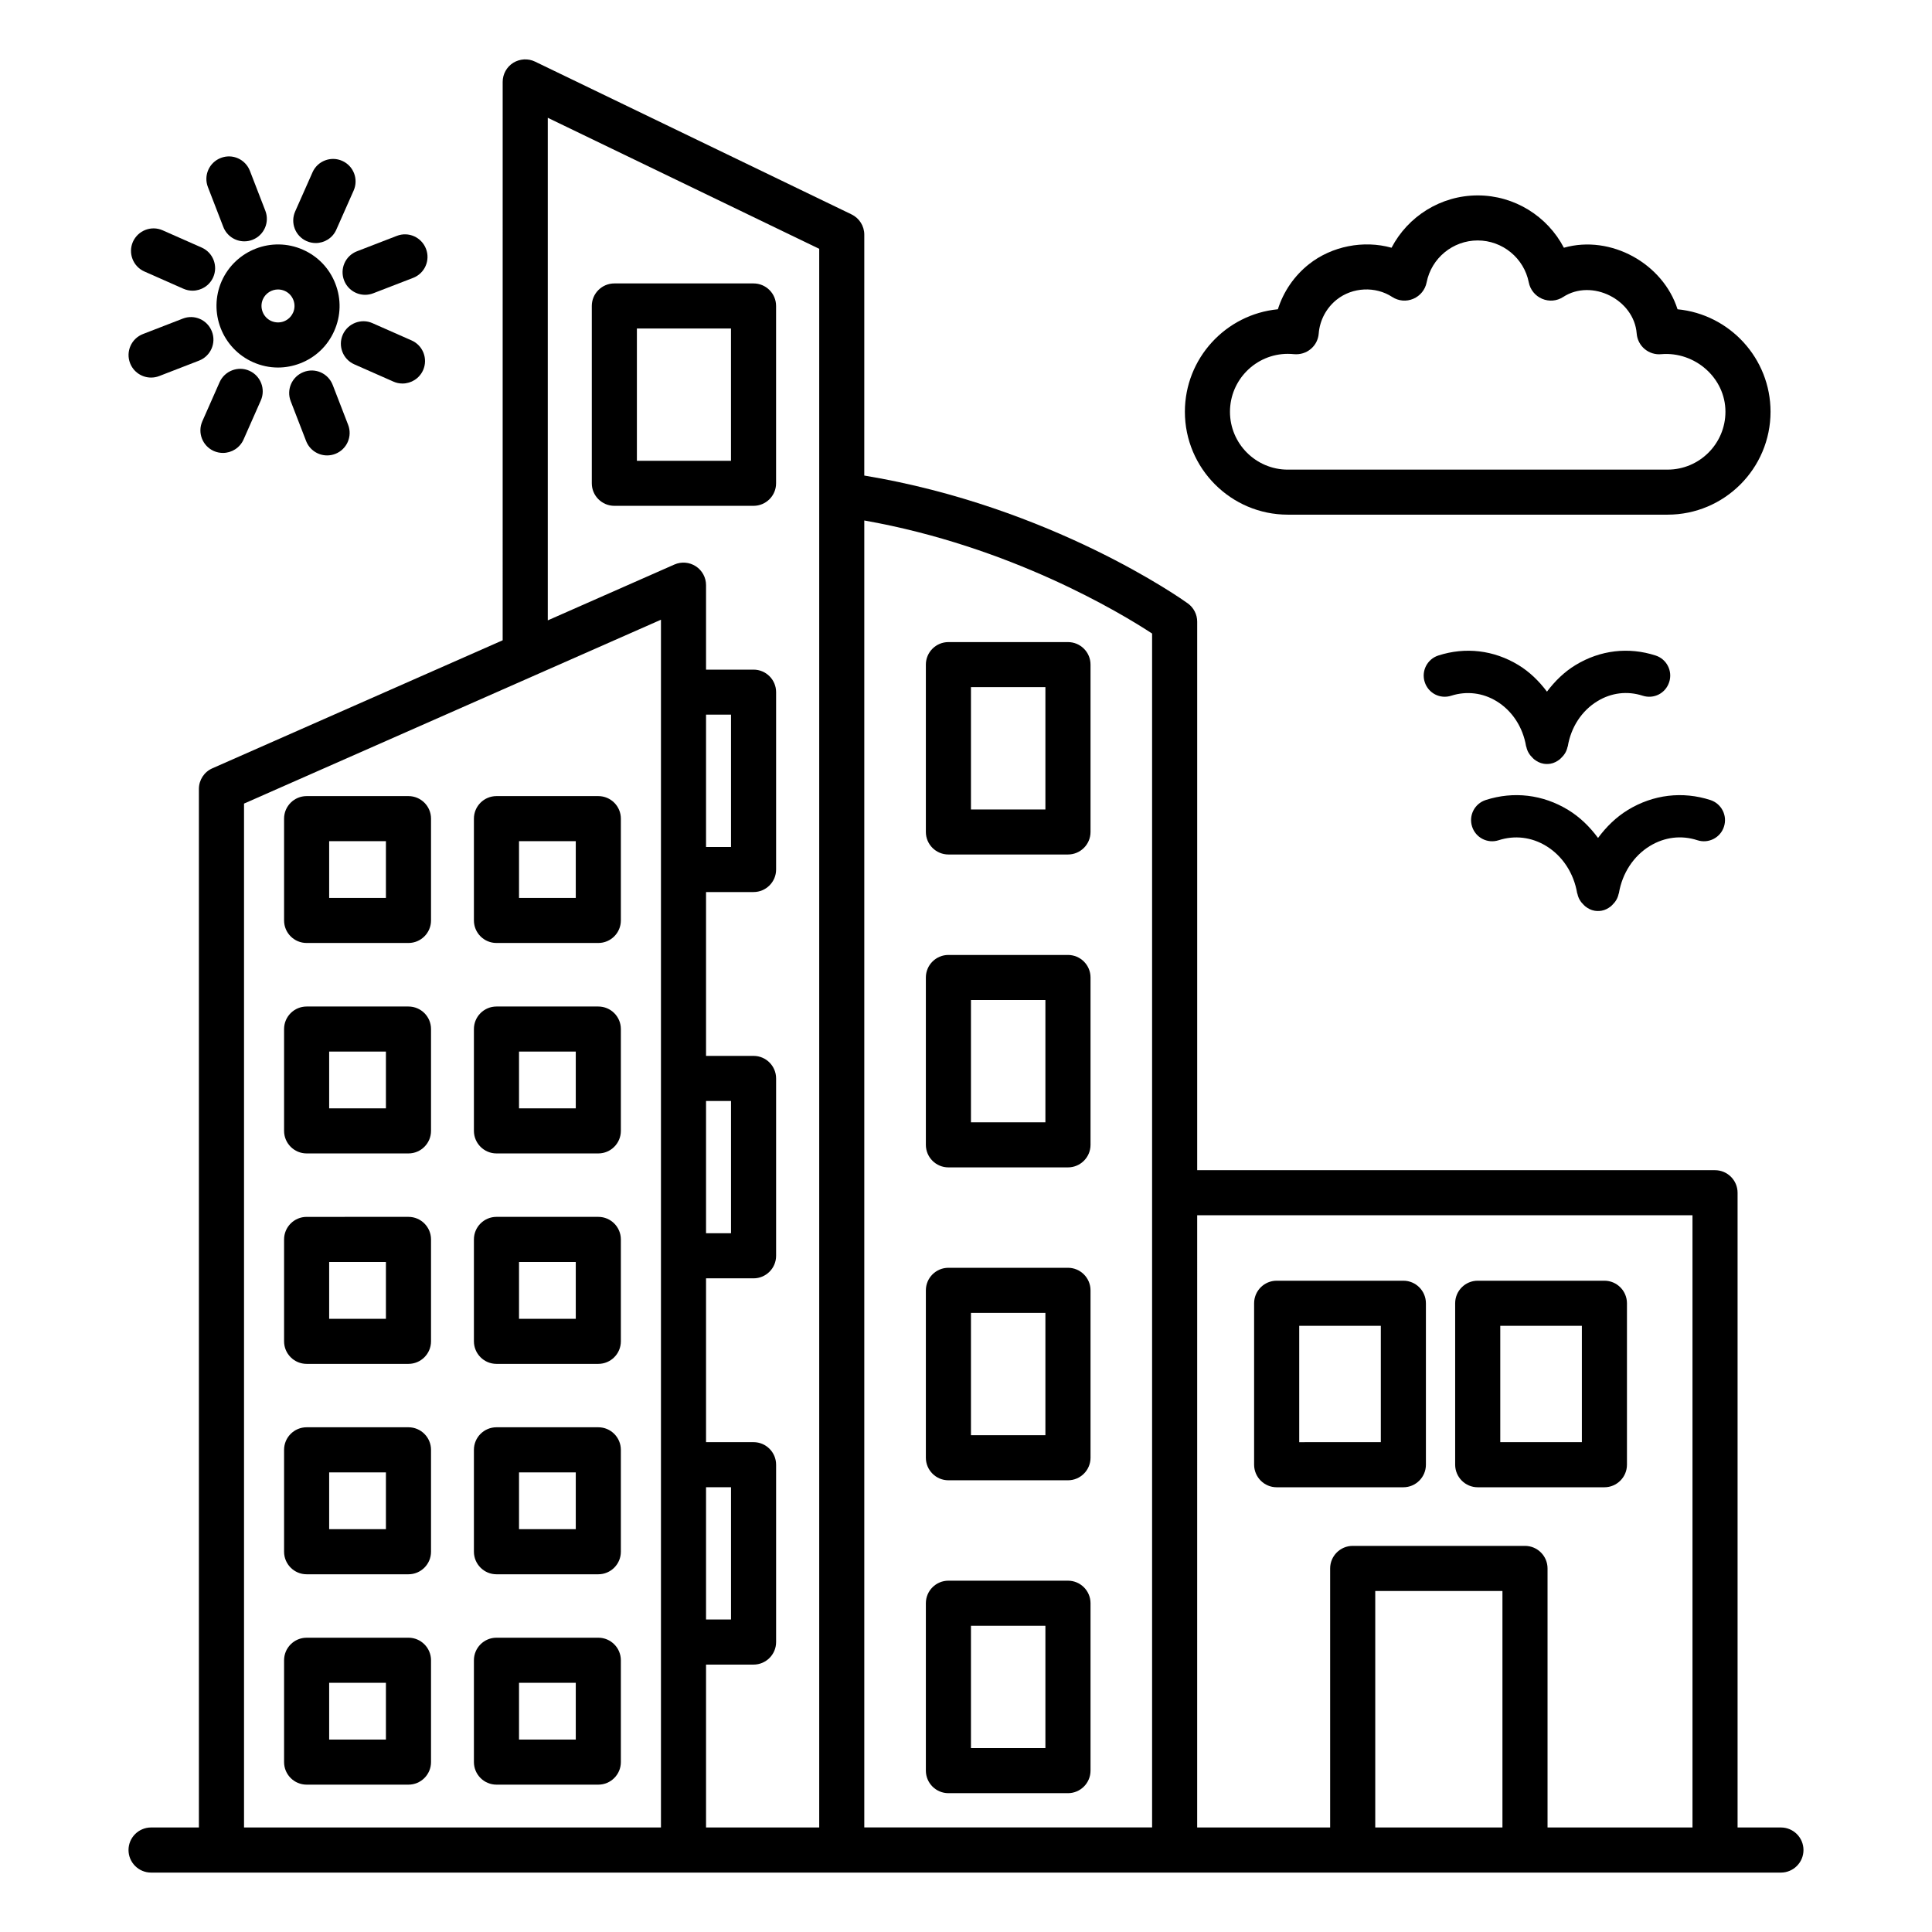 <?xml version="1.0" encoding="UTF-8"?>
<!-- Uploaded to: SVG Repo, www.svgrepo.com, Generator: SVG Repo Mixer Tools -->
<svg fill="#000000" width="800px" height="800px" version="1.1" viewBox="144 144 512 512" xmlns="http://www.w3.org/2000/svg">
 <g>
  <path d="m615.96 628.3h-11.484v-168.21c0-3.293-2.68-5.977-5.977-5.977h-137.23v-145.36c0-1.91-0.918-3.703-2.465-4.832-1.492-1.082-36.137-25.66-85.762-33.895l0.004-63.832c0-2.289-1.312-4.379-3.383-5.379l-83.883-40.492c-1.82-0.883-4.008-0.758-5.769 0.32-1.734 1.094-2.797 3.004-2.797 5.059l-0.004 147.98-76.93 33.926c-2.172 0.953-3.57 3.098-3.57 5.465v275.23l-12.676-0.004c-3.293 0-5.977 2.68-5.977 5.977 0 3.293 2.68 5.977 5.977 5.977h431.93c3.293 0 5.977-2.68 5.977-5.977s-2.68-5.977-5.977-5.977zm-296.8 0h-110.49v-271.34l110.49-48.727zm41.941-353.33v353.33h-29.992v-43.164h12.59c3.293 0 5.977-2.68 5.977-5.977v-46.996c0-3.293-2.68-5.977-5.977-5.977h-12.59v-43.414h12.59c3.293 0 5.977-2.68 5.977-5.977v-46.996c0-3.293-2.68-5.977-5.977-5.977h-12.59v-43.422h12.59c3.293 0 5.977-2.676 5.977-5.969v-47.004c0-3.293-2.68-5.969-5.977-5.969h-12.59v-22.391c0-2.019-1.02-3.898-2.711-5-1.707-1.102-3.816-1.273-5.668-0.465l-33.562 14.801v-133.19l71.934 34.727zm-29.992 298.21v-35.047h6.617v35.047zm0-102.36v-35.047h6.617v35.047zm0-102.36v-35.07h6.617v35.07zm118.21 91.613v168.21h-76.273v-346.35c38.648 6.828 67.867 24.453 76.273 29.961zm92.844 168.22h-33.707v-62.664h33.707zm50.367 0h-38.414v-68.641c0-3.293-2.68-5.977-5.977-5.977h-45.66c-3.293 0-5.977 2.68-5.977 5.977v68.641h-35.238l0.004-162.24h131.26z"/>
  <path d="m395.34 370.45h31.684c3.293 0 5.977-2.676 5.977-5.969v-44.352c0-3.293-2.68-5.969-5.977-5.969h-31.684c-3.293 0-5.977 2.676-5.977 5.969v44.352c0 3.293 2.68 5.969 5.977 5.969zm5.973-44.352h19.73v32.418h-19.73z"/>
  <path d="m395.34 453.37h31.684c3.293 0 5.977-2.68 5.977-5.977v-44.352c0-3.293-2.68-5.969-5.977-5.969h-31.684c-3.293 0-5.977 2.676-5.977 5.969v44.352c0 3.297 2.68 5.977 5.977 5.977zm5.973-44.359h19.73v32.41h-19.73z"/>
  <path d="m395.34 536.29h31.684c3.293 0 5.977-2.68 5.977-5.977v-44.359c0-3.293-2.68-5.977-5.977-5.977h-31.684c-3.293 0-5.977 2.68-5.977 5.977v44.359c0 3.293 2.68 5.977 5.977 5.977zm5.973-44.359h19.73v32.41h-19.73z"/>
  <path d="m395.34 619.21h31.684c3.293 0 5.977-2.68 5.977-5.977v-44.359c0-3.293-2.68-5.977-5.977-5.977h-31.684c-3.293 0-5.977 2.68-5.977 5.977v44.359c0 3.293 2.68 5.977 5.977 5.977zm5.973-44.363h19.73v32.41h-19.73z"/>
  <path d="m225.26 393.9h26.988c3.293 0 5.977-2.676 5.977-5.969v-26.988c0-3.293-2.68-5.969-5.977-5.969h-26.988c-3.293 0-5.977 2.676-5.977 5.969v26.988c0 3.297 2.684 5.969 5.977 5.969zm5.973-26.988h15.039v15.055h-15.039z"/>
  <path d="m275.57 393.9h26.988c3.293 0 5.977-2.676 5.977-5.969v-26.988c0-3.293-2.68-5.969-5.977-5.969h-26.988c-3.293 0-5.977 2.676-5.977 5.969v26.988c0.004 3.297 2.684 5.969 5.977 5.969zm5.977-26.988h15.039v15.055h-15.039z"/>
  <path d="m225.26 449.67h26.988c3.293 0 5.977-2.68 5.977-5.977v-26.988c0-3.293-2.68-5.969-5.977-5.969h-26.988c-3.293 0-5.977 2.676-5.977 5.969v26.988c0 3.293 2.684 5.977 5.977 5.977zm5.973-26.988h15.039v15.039h-15.039z"/>
  <path d="m275.57 449.67h26.988c3.293 0 5.977-2.68 5.977-5.977v-26.988c0-3.293-2.68-5.969-5.977-5.969h-26.988c-3.293 0-5.977 2.676-5.977 5.969v26.988c0.004 3.293 2.684 5.977 5.977 5.977zm5.977-26.988h15.039v15.039h-15.039z"/>
  <path d="m225.26 505.44h26.988c3.293 0 5.977-2.68 5.977-5.977v-27.004c0-3.293-2.68-5.977-5.977-5.977l-26.988 0.004c-3.293 0-5.977 2.68-5.977 5.977v27.004c0 3.293 2.684 5.973 5.977 5.973zm5.973-27.004h15.039v15.055h-15.039z"/>
  <path d="m275.57 505.44h26.988c3.293 0 5.977-2.68 5.977-5.977v-27.004c0-3.293-2.68-5.977-5.977-5.977h-26.988c-3.293 0-5.977 2.68-5.977 5.977v27.004c0.004 3.297 2.684 5.977 5.977 5.977zm5.977-27.004h15.039v15.055h-15.039z"/>
  <path d="m225.26 561.2h26.988c3.293 0 5.977-2.68 5.977-5.977v-27.004c0-3.293-2.68-5.977-5.977-5.977h-26.988c-3.293 0-5.977 2.68-5.977 5.977v27.004c0 3.293 2.684 5.977 5.977 5.977zm5.973-27.004h15.039v15.055h-15.039z"/>
  <path d="m275.57 561.2h26.988c3.293 0 5.977-2.68 5.977-5.977v-27.004c0-3.293-2.68-5.977-5.977-5.977h-26.988c-3.293 0-5.977 2.68-5.977 5.977v27.004c0.004 3.293 2.684 5.977 5.977 5.977zm5.977-27.004h15.039v15.055h-15.039z"/>
  <path d="m225.26 616.95h26.988c3.293 0 5.977-2.68 5.977-5.977v-26.988c0-3.293-2.68-5.977-5.977-5.977l-26.988 0.004c-3.293 0-5.977 2.68-5.977 5.977v26.988c0 3.293 2.684 5.973 5.977 5.973zm5.973-26.988h15.039v15.039h-15.039z"/>
  <path d="m275.57 616.95h26.988c3.293 0 5.977-2.68 5.977-5.977v-26.988c0-3.293-2.68-5.977-5.977-5.977h-26.988c-3.293 0-5.977 2.68-5.977 5.977v26.988c0.004 3.297 2.684 5.977 5.977 5.977zm5.977-26.988h15.039v15.039h-15.039z"/>
  <path d="m306.81 278.05h36.883c3.293 0 5.977-2.676 5.977-5.969v-47c0-3.293-2.68-5.969-5.977-5.969h-36.883c-3.293 0-5.977 2.676-5.977 5.969v46.996c0 3.297 2.684 5.973 5.977 5.973zm5.973-47h24.934v35.062h-24.934z"/>
  <path d="m482.33 538.14h33.574c3.293 0 5.977-2.68 5.977-5.977v-42.785c0-3.293-2.68-5.977-5.977-5.977h-33.574c-3.293 0-5.977 2.68-5.977 5.977v42.785c0 3.293 2.684 5.977 5.977 5.977zm5.977-42.789h21.625v30.836l-21.625 0.004z"/>
  <path d="m535.61 538.14h33.574c3.293 0 5.977-2.68 5.977-5.977v-42.785c0-3.293-2.68-5.977-5.977-5.977h-33.574c-3.293 0-5.977 2.68-5.977 5.977v42.785c0.004 3.293 2.684 5.977 5.977 5.977zm5.977-42.789h21.625v30.836h-21.625z"/>
  <path d="m485.29 280.39h100.64c15.039 0 27.281-12.234 27.281-27.273 0-14.148-10.828-25.824-24.645-27.156-3.832-12.094-17.664-19.84-30.121-16.309-4.344-8.328-13.07-13.867-22.836-13.867s-18.492 5.539-22.836 13.867c-7.391-2.07-15.828-0.445-21.902 4.371-3.891 3.082-6.746 7.266-8.219 11.934-13.816 1.332-24.645 13.008-24.645 27.156 0.004 15.043 12.242 27.277 27.281 27.277zm0-42.617c0.57 0 1.109 0.035 1.66 0.086 1.59 0.141 3.191-0.336 4.414-1.371 1.238-1.027 1.996-2.516 2.113-4.117 0.277-3.512 2.027-6.789 4.793-8.984 4.168-3.301 10.258-3.586 14.688-0.684 1.676 1.086 3.746 1.266 5.582 0.48 1.82-0.773 3.148-2.398 3.527-4.336 1.266-6.449 6.965-11.125 13.539-11.125 6.57 0 12.27 4.68 13.539 11.125 0.379 1.938 1.707 3.562 3.527 4.336 1.867 0.789 3.906 0.605 5.582-0.48 7.578-4.934 18.785 0.684 19.484 9.668 0.117 1.602 0.875 3.09 2.113 4.125 1.238 1.035 2.844 1.531 4.43 1.363 8.848-0.734 16.977 6.246 16.977 15.258 0 8.461-6.879 15.336-15.332 15.336l-100.64 0.004c-8.453 0-15.332-6.879-15.332-15.336 0.004-8.461 6.883-15.348 15.332-15.348z"/>
  <path d="m202.75 218.49c-3.613 8.219 0.117 17.867 8.336 21.504 2.113 0.934 4.344 1.406 6.586 1.406 1.98 0 3.977-0.371 5.887-1.109 4.066-1.566 7.273-4.625 9.02-8.605 1.777-3.984 1.879-8.418 0.305-12.48-1.559-4.066-4.633-7.281-8.613-9.035-8.215-3.629-17.848 0.086-21.52 8.32zm10.914 4.832c0.727-1.633 2.332-2.609 4.008-2.609 0.598 0 1.195 0.125 1.777 0.371 1.062 0.473 1.879 1.332 2.301 2.426 0.422 1.086 0.395 2.266-0.074 3.336-0.016 0-0.016 0.008-0.016 0.008-0.465 1.062-1.328 1.879-2.406 2.301s-2.273 0.379-3.352-0.078c-2.191-0.973-3.199-3.562-2.238-5.754z"/>
  <path d="m225.26 207.9c0.789 0.348 1.602 0.508 2.418 0.508 2.289 0 4.473-1.32 5.449-3.547l4.59-10.355c1.34-3.016-0.016-6.543-3.031-7.875-2.988-1.332-6.543 0.016-7.867 3.039l-4.59 10.355c-1.34 3.016 0.016 6.539 3.031 7.875z"/>
  <path d="m203.18 204.14c0.918 2.367 3.176 3.816 5.566 3.816 0.715 0 1.441-0.125 2.156-0.402 3.074-1.188 4.606-4.641 3.41-7.715l-4.082-10.559c-1.195-3.074-4.621-4.633-7.723-3.418-3.074 1.188-4.606 4.641-3.41 7.715z"/>
  <path d="m182.27 215.95 10.348 4.574c0.789 0.348 1.602 0.508 2.418 0.508 2.289 0 4.473-1.328 5.465-3.555 1.328-3.008-0.031-6.535-3.047-7.867l-10.348-4.574c-3.004-1.332-6.527 0.023-7.883 3.047-1.324 3.008 0.031 6.535 3.047 7.867z"/>
  <path d="m184.04 244.06c0.715 0 1.441-0.125 2.156-0.402l10.551-4.086c3.074-1.195 4.606-4.648 3.41-7.723-1.195-3.082-4.633-4.621-7.723-3.41l-10.551 4.086c-3.074 1.195-4.606 4.648-3.41 7.723 0.918 2.367 3.176 3.812 5.566 3.812z"/>
  <path d="m202.19 245.3-4.574 10.355c-1.328 3.016 0.043 6.535 3.047 7.867 0.789 0.348 1.602 0.508 2.418 0.508 2.289 0 4.473-1.328 5.465-3.555l4.574-10.355c1.328-3.016-0.043-6.535-3.047-7.867-2.984-1.332-6.539 0.023-7.883 3.047z"/>
  <path d="m224.45 242.6c-3.074 1.188-4.606 4.641-3.41 7.715l4.082 10.559c0.918 2.367 3.176 3.816 5.566 3.816 0.715 0 1.441-0.125 2.156-0.402 3.074-1.188 4.606-4.641 3.41-7.715l-4.082-10.559c-1.195-3.082-4.633-4.633-7.723-3.414z"/>
  <path d="m248.26 245.13c0.773 0.348 1.59 0.508 2.406 0.508 2.289 0 4.473-1.328 5.465-3.555 1.328-3.016-0.043-6.543-3.059-7.867l-10.363-4.574c-2.945-1.328-6.527 0.031-7.867 3.047-1.328 3.016 0.043 6.543 3.059 7.867z"/>
  <path d="m235.19 218.31c0.918 2.367 3.176 3.816 5.566 3.816 0.715 0 1.441-0.125 2.156-0.402l10.566-4.082c3.074-1.188 4.606-4.641 3.41-7.715-1.195-3.074-4.633-4.621-7.723-3.418l-10.566 4.082c-3.078 1.188-4.606 4.641-3.41 7.719z"/>
  <path d="m548.43 341.79c0.008 0.047 0.055 0.066 0.066 0.113 0.223 1.168 0.84 2.16 1.691 2.965 0.141 0.133 0.238 0.254 0.395 0.371 0.711 0.551 1.508 0.988 2.457 1.148 0.305 0.059 0.613 0.078 0.918 0.078 0.293 0 0.613-0.023 0.918-0.074 0.949-0.16 1.75-0.605 2.465-1.156 0.145-0.113 0.242-0.23 0.375-0.355 0.855-0.801 1.477-1.801 1.699-2.969 0.008-0.047 0.059-0.07 0.066-0.117 0.844-5.102 3.715-9.473 7.867-11.984 3.672-2.238 7.898-2.754 11.949-1.449 3.016 0.977 6.106-0.648 7.055-3.594 0.961-2.938-0.656-6.098-3.586-7.047-7.184-2.332-14.703-1.441-21.219 2.519-2.996 1.816-5.492 4.273-7.586 7.051-2.09-2.777-4.578-5.231-7.57-7.051-6.527-3.965-14.047-4.844-21.234-2.519-2.93 0.949-4.547 4.109-3.586 7.047 0.949 2.945 4.066 4.57 7.055 3.594 4.051-1.281 8.293-0.773 11.949 1.449 4.156 2.519 7.012 6.887 7.856 11.98z"/>
  <path d="m541.16 366.67c4.254-1.371 8.715-0.84 12.578 1.516 4.344 2.644 7.344 7.219 8.234 12.562 0.008 0.047 0.059 0.07 0.066 0.117 0.223 1.172 0.844 2.168 1.699 2.973 0.133 0.125 0.23 0.242 0.375 0.355 0.711 0.555 1.512 1 2.465 1.16 0.305 0.051 0.613 0.074 0.918 0.074 0.305 0 0.613-0.023 0.918-0.074 0.949-0.16 1.754-0.605 2.465-1.16 0.145-0.109 0.238-0.227 0.371-0.352 0.855-0.805 1.48-1.805 1.703-2.977 0.008-0.047 0.059-0.07 0.066-0.117 0.887-5.34 3.891-9.918 8.234-12.562 3.891-2.359 8.32-2.906 12.578-1.516 2.945 0.961 6.106-0.664 7.039-3.598 0.961-2.945-0.656-6.098-3.598-7.055-7.391-2.383-15.141-1.457-21.832 2.609-3.144 1.914-5.769 4.5-7.941 7.441-2.172-2.941-4.797-5.527-7.941-7.441-6.688-4.074-14.441-4.992-21.832-2.609-2.945 0.953-4.562 4.109-3.598 7.055 0.938 2.934 4.102 4.559 7.031 3.598z"/>
 </g>
</svg>